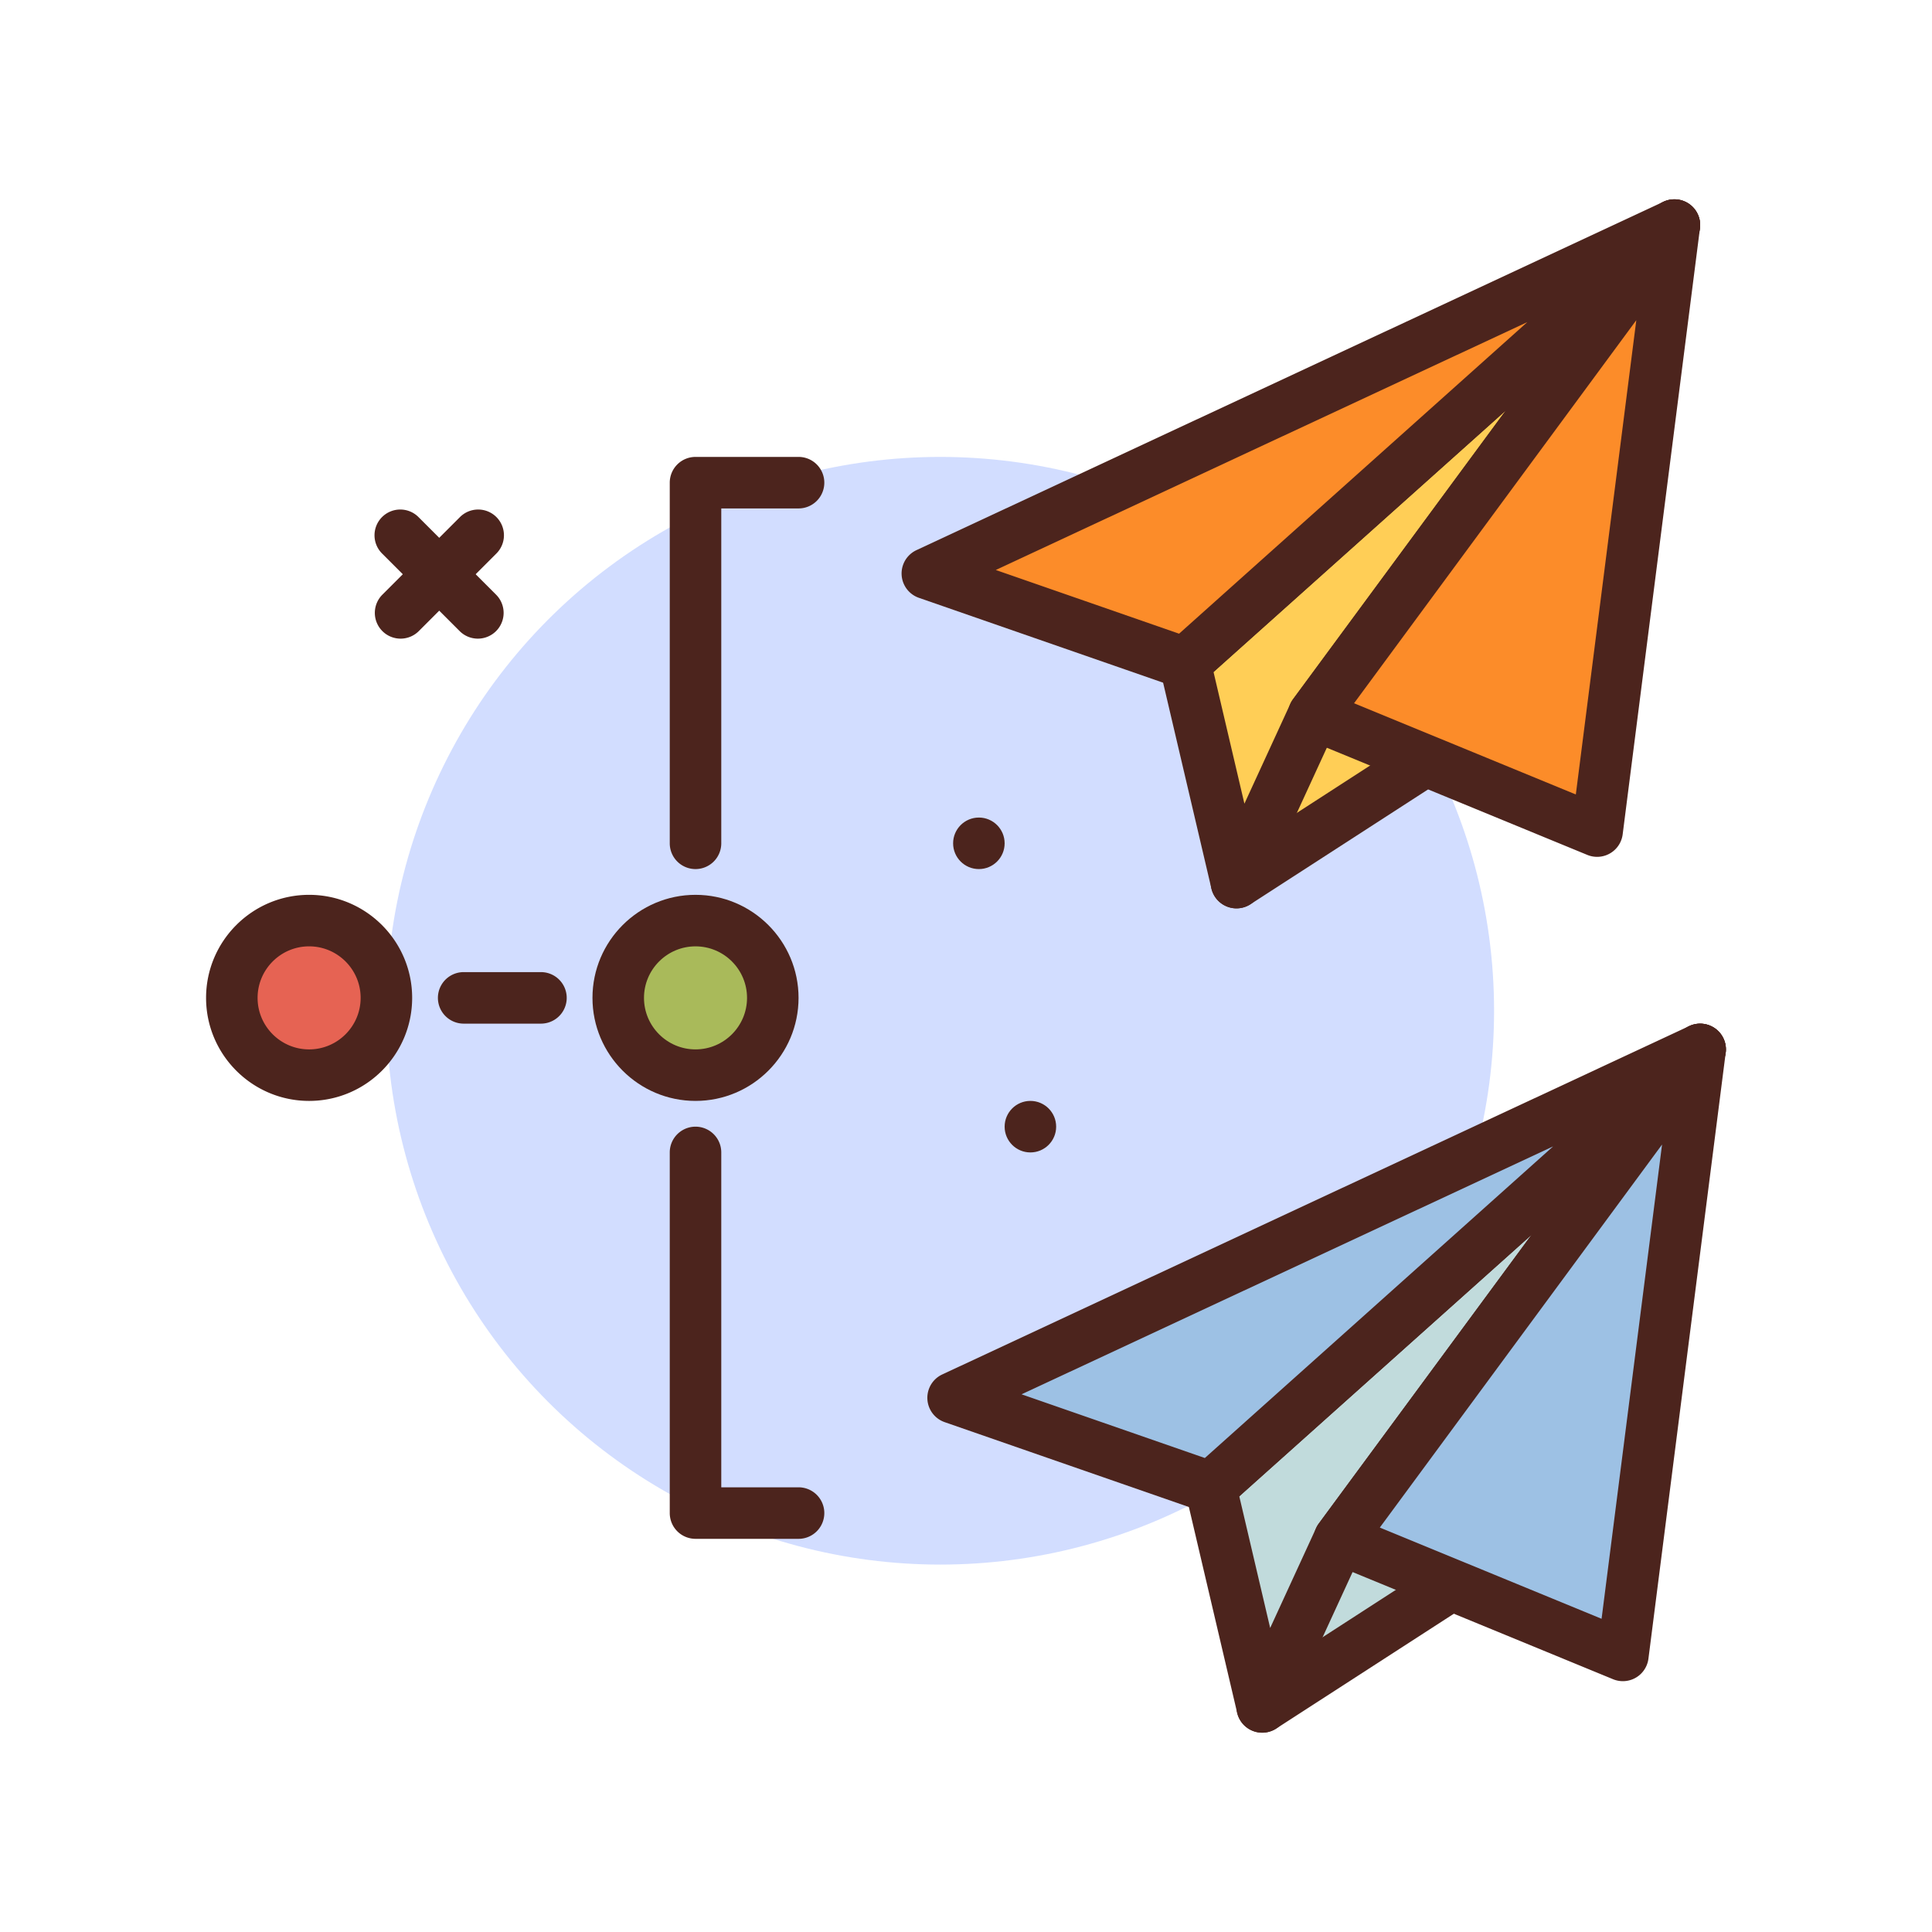 <svg xmlns="http://www.w3.org/2000/svg" version="1.1" xmlns:xlink="http://www.w3.org/1999/xlink" width="512" height="512" x="0" y="0" viewBox="0 0 300 300" style="enable-background:new 0 0 512 512" xml:space="preserve"><g><path fill="#4C241D" d="M74.203 99.168a3.988 3.988 0 0 1-2.828-1.172l-12-12a4 4 0 1 1 5.656-5.656l12 12a4 4 0 0 1-2.828 6.828z" opacity="1" data-original="#4c241d"></path><path fill="#4C241D" d="M62.203 99.168a4 4 0 0 1-2.828-6.828l12-12a4 4 0 1 1 5.656 5.656l-12 12a3.99 3.99 0 0 1-2.828 1.172z" opacity="1" data-original="#4c241d"></path><circle cx="145.999" cy="156.949" r="86" fill="#D2DDFF" opacity="1" data-original="#d2ddff"></circle><circle cx="159.999" cy="174.949" r="4" fill="#4C241D" opacity="1" data-original="#4c241d"></circle><circle cx="151.999" cy="130.949" r="4" fill="#4C241D" opacity="1" data-original="#4c241d"></circle><path fill="#C1DBDC" d="m223.999 246.949-28 18.103 12-44 16 12z" opacity="1" data-original="#c1dbdc"></path><path fill="#4C241D" d="M195.999 269.051a4.001 4.001 0 0 1-3.859-5.052l12-44a4.005 4.005 0 0 1 2.561-2.73 3.97 3.97 0 0 1 3.699.584l16 12a3.993 3.993 0 0 1 1.6 3.199v13.898a3.999 3.999 0 0 1-1.828 3.359l-28 18.102a4.01 4.01 0 0 1-2.173.64zm14.311-41.268-7.699 28.23L220 244.771v-9.721zm13.689 19.166h.039z" opacity="1" data-original="#4c241d"></path><path fill="#C1DBDC" d="m263.999 162.949-76 68 8 34.103 12-26.103z" opacity="1" data-original="#c1dbdc"></path><path fill="#4C241D" d="M196.001 269.051a4.004 4.004 0 0 1-3.896-3.086l-8-34.102a4.002 4.002 0 0 1 1.227-3.895l76-68a4.006 4.006 0 0 1 5.359.021 4.002 4.002 0 0 1 .529 5.332l-55.758 75.67-11.828 25.729a4 4 0 0 1-3.633 2.331zm-3.564-36.703 4.795 20.445 7.133-15.514c.113-.248.254-.484.414-.703l33.031-44.826z" opacity="1" data-original="#4c241d"></path><path fill="#9DC1E4" d="m147.999 217.052 116-54.103-76 68z" opacity="1" data-original="#9dc1e4"></path><path fill="#4C241D" d="M187.999 234.949c-.441 0-.885-.072-1.312-.221l-40-13.898a4 4 0 0 1-.379-7.404l116-54.102a4.011 4.011 0 0 1 5.031 1.422 4.002 4.002 0 0 1-.672 5.184l-76 68a3.996 3.996 0 0 1-2.668 1.019zm-29.373-18.441 28.461 9.891 54.078-48.385z" opacity="1" data-original="#4c241d"></path><path fill="#9DC1E4" d="m207.999 238.949 56-76-12 94.103z" opacity="1" data-original="#9dc1e4"></path><path fill="#4C241D" d="M251.999 261.051c-.516 0-1.033-.1-1.521-.301l-44-18.102a4.002 4.002 0 0 1-1.699-6.072l56-76a4.002 4.002 0 0 1 7.189 2.879l-12 94.102a4 4 0 0 1-3.969 3.494zm-37.742-23.852 34.436 14.166 9.391-73.645z" opacity="1" data-original="#4c241d"></path><path fill="#FFCE56" d="m219.999 118.949-28 18.103 12-44 16 12z" opacity="1" data-original="#ffce56"></path><path fill="#4C241D" d="M191.999 141.051a4.001 4.001 0 0 1-3.859-5.052l12-44a4.005 4.005 0 0 1 2.561-2.73 3.98 3.98 0 0 1 3.699.584l16 12a3.993 3.993 0 0 1 1.6 3.199v13.898a3.999 3.999 0 0 1-1.828 3.359l-28 18.102a4.01 4.01 0 0 1-2.173.64zm14.311-41.268-7.699 28.23L216 116.771v-9.721zm13.689 19.166h.039z" opacity="1" data-original="#4c241d"></path><path fill="#FFCE56" d="m259.999 34.949-76 68 8 34.103 12-26.103z" opacity="1" data-original="#ffce56"></path><path fill="#4C241D" d="M192.001 141.051a4.004 4.004 0 0 1-3.896-3.086l-8-34.102a4.002 4.002 0 0 1 1.227-3.895l76-68a4.006 4.006 0 0 1 5.359.021 4.002 4.002 0 0 1 .529 5.332l-55.758 75.67-11.828 25.729a4 4 0 0 1-3.633 2.331zm-3.564-36.703 4.795 20.445 7.133-15.514c.113-.248.254-.484.414-.703L233.81 63.75z" opacity="1" data-original="#4c241d"></path><path fill="#FC8C29" d="m143.999 89.052 116-54.103-76 68z" opacity="1" data-original="#fc8c29"></path><path fill="#4C241D" d="M183.999 106.949c-.441 0-.885-.072-1.312-.221l-40-13.898a4 4 0 0 1-.379-7.404l116-54.102c1.801-.832 3.939-.234 5.031 1.422s.805 3.861-.672 5.184l-76 68a3.996 3.996 0 0 1-2.668 1.019zm-29.373-18.441 28.461 9.891 54.078-48.385z" opacity="1" data-original="#4c241d"></path><path fill="#FC8C29" d="m203.999 110.949 56-76-12 94.103z" opacity="1" data-original="#fc8c29"></path><path fill="#4C241D" d="M247.999 133.051c-.516 0-1.033-.1-1.521-.301l-44-18.102a4.002 4.002 0 0 1-1.699-6.072l56-76a4 4 0 0 1 7.189 2.879l-12 94.102a4 4 0 0 1-3.969 3.494zm-37.742-23.852 34.436 14.166 9.391-73.645zM107.999 134.949a4 4 0 0 1-4-4v-56a4 4 0 0 1 4-4h16a4 4 0 0 1 0 8h-12v52a4 4 0 0 1-4 4zM123.999 238.949h-16a4 4 0 0 1-4-4v-56a4 4 0 0 1 8 0v52h12a4 4 0 0 1 0 8z" opacity="1" data-original="#4c241d"></path><circle cx="107.999" cy="154.949" r="12" fill="#A9BA5A" opacity="1" data-original="#a9ba5a"></circle><path fill="#4C241D" d="M107.999 170.949c-8.822 0-16-7.178-16-16s7.178-16 16-16 16 7.178 16 16-7.177 16-16 16zm0-24c-4.412 0-8 3.588-8 8s3.588 8 8 8 8-3.588 8-8-3.587-8-8-8z" opacity="1" data-original="#4c241d"></path><circle cx="47.999" cy="154.949" r="12" fill="#E66353" opacity="1" data-original="#e66353"></circle><path fill="#4C241D" d="M47.999 170.949c-8.822 0-16-7.178-16-16s7.178-16 16-16 16 7.178 16 16-7.177 16-16 16zm0-24c-4.412 0-8 3.588-8 8s3.588 8 8 8 8-3.588 8-8-3.587-8-8-8zM83.999 158.949h-12a4 4 0 0 1 0-8h12a4 4 0 0 1 0 8z" opacity="1" data-original="#4c241d"></path></g></svg>